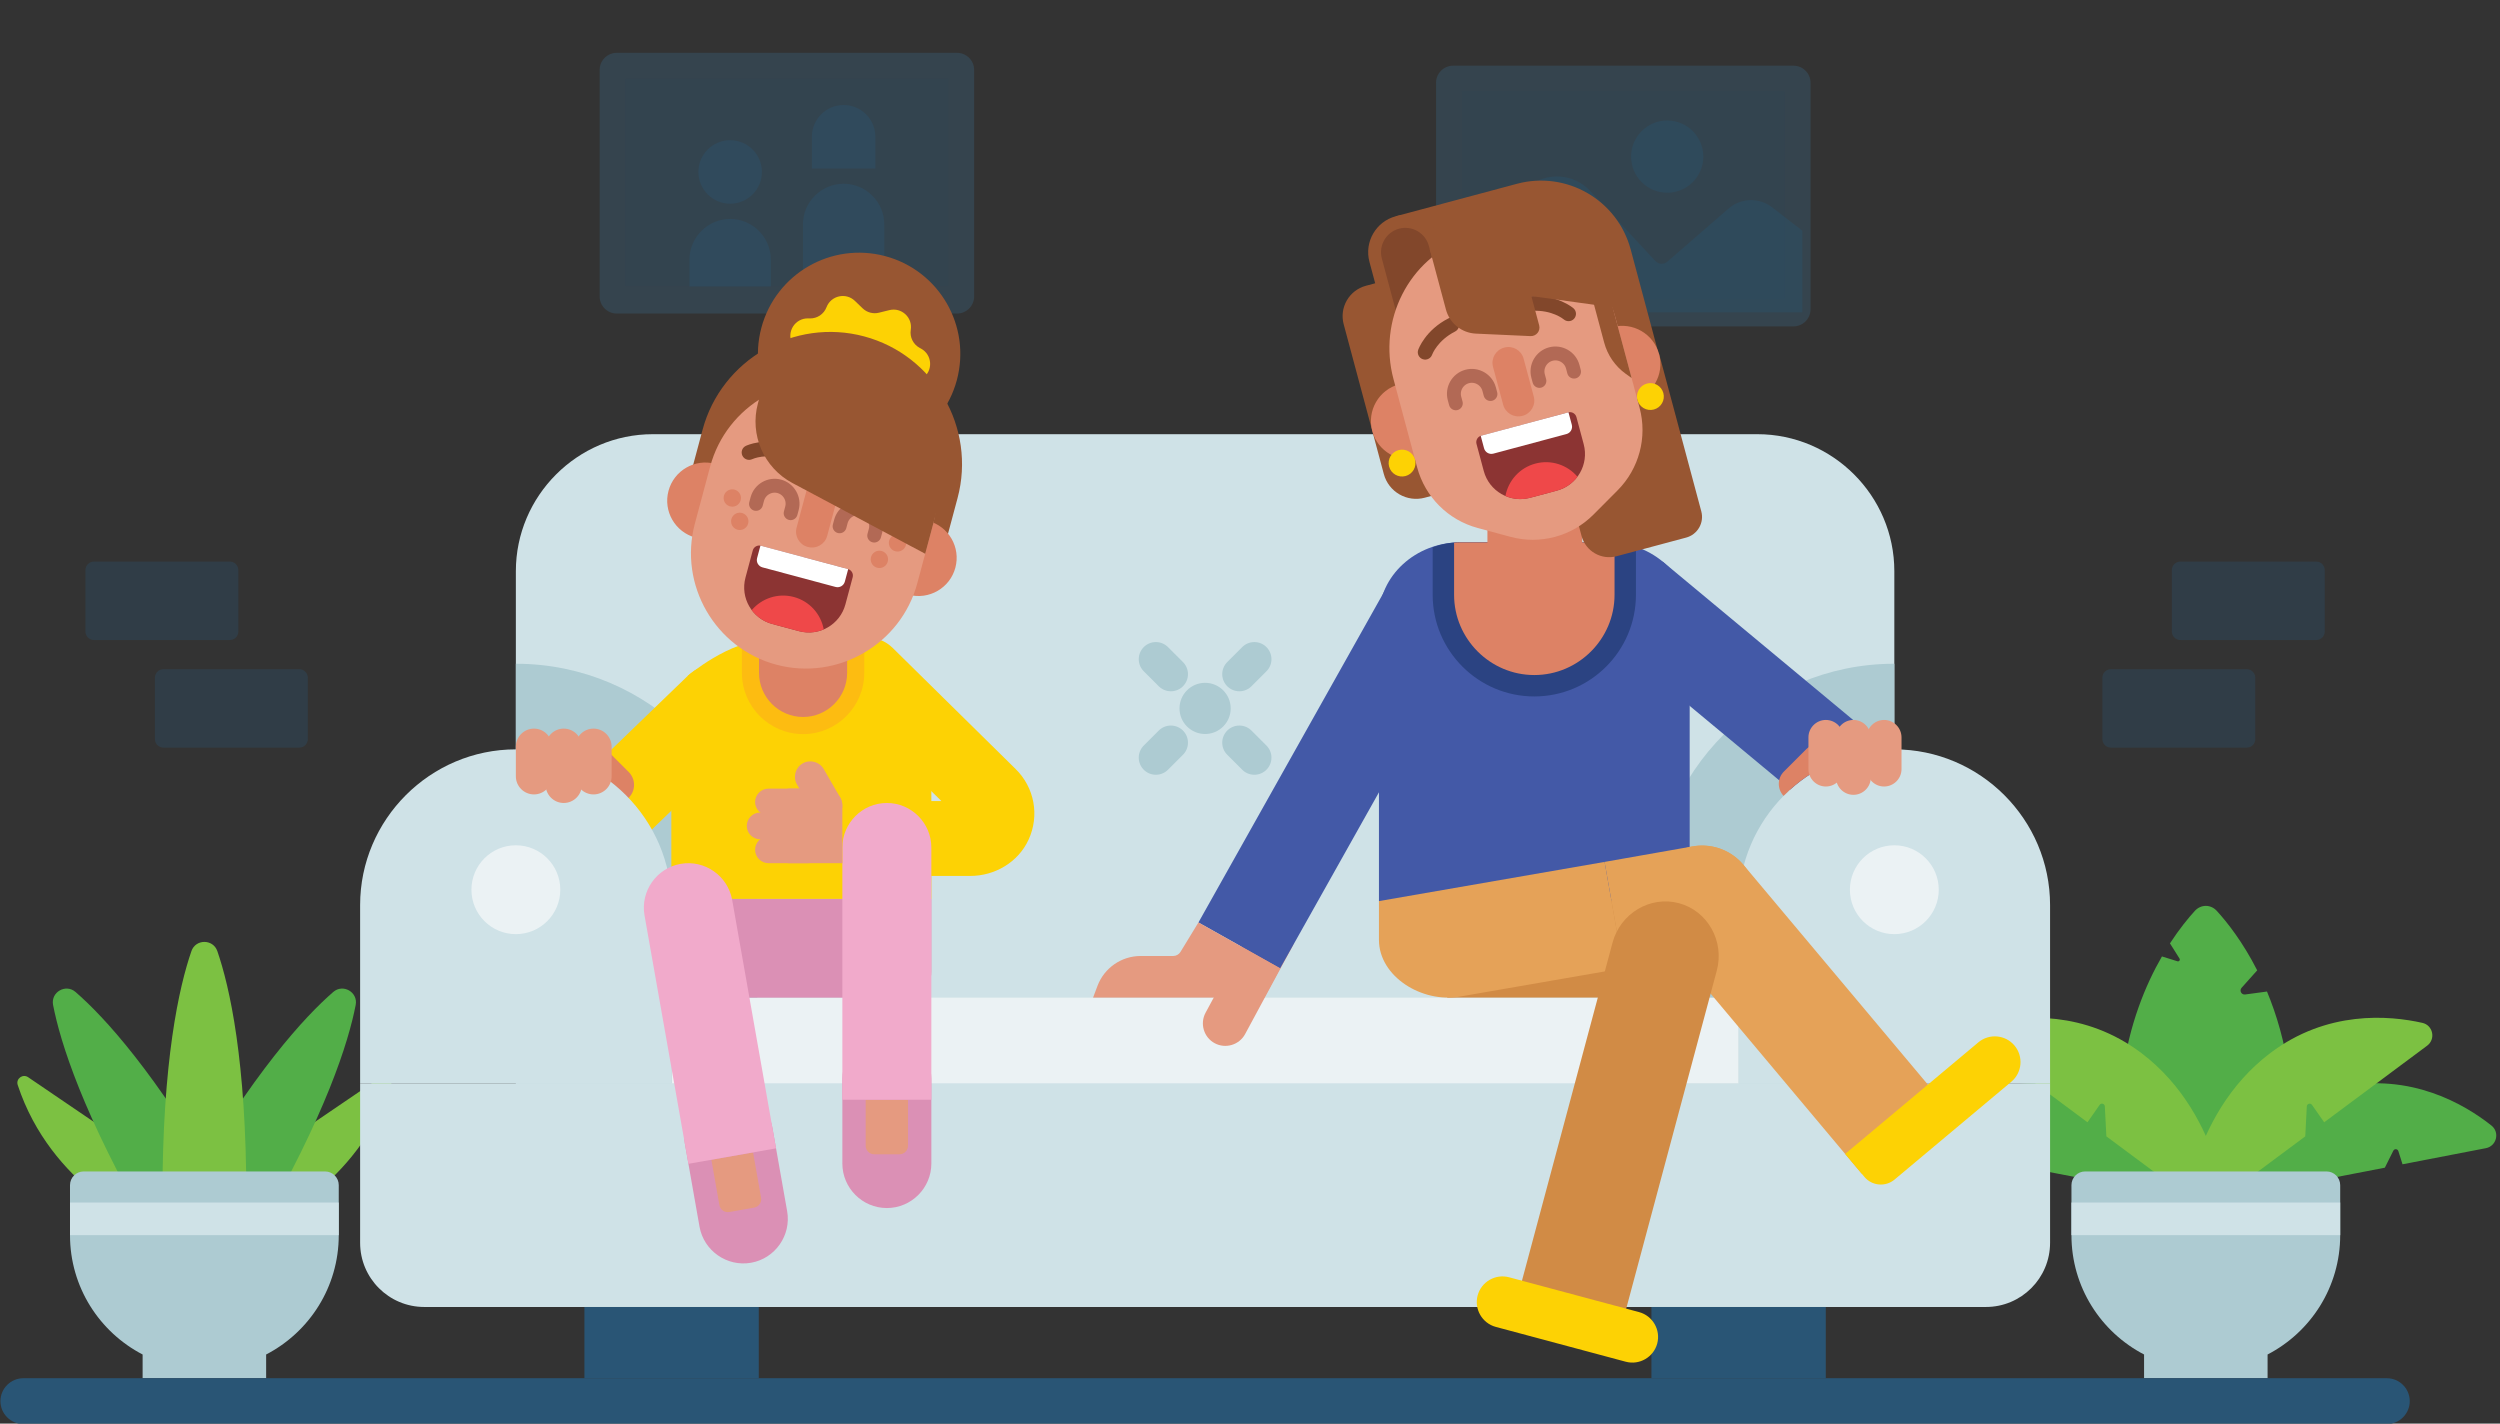 <?xml version="1.0" encoding="UTF-8"?>
<svg width="288px" height="164px" viewBox="0 0 288 164" version="1.1" xmlns="http://www.w3.org/2000/svg" xmlns:xlink="http://www.w3.org/1999/xlink">
    <rect x="0" y="0" width="288" height="164" fill="#333333" stroke="none"/>
    <!-- Generator: Sketch 58 (84663) - https://sketch.com -->
    <title>laughingoncouch</title>
    <desc>Created with Sketch.</desc>
    <g id="Page-1" stroke="none" stroke-width="1" fill="none" fill-rule="evenodd">
        <g id="laughingoncouch">
            <g id="girl_mom_laughing" transform="translate(0, 6)">
                <g id="Group" transform="translate(69.005, 0)" fill-rule="nonzero">
                    <g transform="translate(96.319, 1.438)">
                        <g>
                            <path d="M0.108,28.19 L0.108,2.1 C0.108,1.011 0.991,0.127 2.081,0.127 L41.279,0.127 C42.368,0.127 43.252,1.011 43.252,2.1 L43.252,28.19 C43.252,29.28 42.369,30.163 41.279,30.163 L2.081,30.163 C0.991,30.163 0.108,29.279 0.108,28.19 Z" id="Shape" fill="#3D749B" opacity="0.26"></path>
                            <polygon id="Rectangle-path" fill="#21455E" opacity="0.08" transform="translate(21.68, 15.043) rotate(90) translate(-21.68, -15.043) " points="9.723 -3.569 33.637 -3.569 33.637 33.656 9.723 33.656"></polygon>
                        </g>
                        <path d="M1.001,21.854 L10.771,14.038 C12.91,12.327 16.005,12.555 17.87,14.561 L25.38,22.636 C25.742,23.025 26.347,23.058 26.749,22.709 L33.81,16.584 C35.236,15.347 37.336,15.289 38.828,16.446 L42.304,19.141 L42.304,28.545 L1.494,28.545 L1.001,21.854 Z" id="Shape" fill="#295575" opacity="0.34"></path>
                        <circle id="Oval" fill="#295575" opacity="0.34" cx="26.738" cy="10.604" r="4.161"></circle>
                    </g>
                    <g>
                        <g>
                            <path d="M0.074,28.148 L0.074,2.059 C0.074,0.969 0.957,0.086 2.047,0.086 L41.244,0.086 C42.334,0.086 43.217,0.969 43.217,2.059 L43.217,28.148 C43.217,29.238 42.334,30.121 41.244,30.121 L2.046,30.121 C0.957,30.121 0.074,29.238 0.074,28.148 Z" id="Shape" fill="#3D749B" opacity="0.26"></path>
                            <polygon id="Rectangle-path" fill="#21455E" opacity="0.08" transform="translate(21.645, 15.001) rotate(90) translate(-21.645, -15.001) " points="9.688 -3.611 33.602 -3.611 33.602 33.614 9.688 33.614"></polygon>
                        </g>
                        <g transform="translate(10.063, 5.75)" fill="#295575" opacity="0.34">
                            <g transform="translate(0, 4.313)">
                                <circle id="Oval" cx="5.047" cy="3.747" r="3.658"></circle>
                                <path d="M9.733,16.94 L9.733,13.843 C9.733,11.267 7.624,9.158 5.047,9.158 C2.471,9.158 0.362,11.267 0.362,13.843 L0.362,16.94 L9.733,16.94 Z" id="Shape"></path>
                            </g>
                            <g id="Shape" transform="translate(13.418, 0)">
                                <path d="M4.699,9.416 C2.122,9.416 0.013,11.525 0.013,14.101 L0.013,21.253 L9.384,21.253 L9.384,14.101 C9.384,11.525 7.276,9.416 4.699,9.416 Z" id="Path"></path>
                                <path d="M8.356,7.663 L8.356,4.006 C8.356,1.985 6.719,0.348 4.699,0.348 C2.678,0.348 1.041,1.985 1.041,4.006 L1.041,7.663 L8.356,7.663 Z" id="Path"></path>
                            </g>
                        </g>
                    </g>
                </g>
                <path d="M218.227,124.406 L59.427,124.406 L59.427,59.801 C59.427,51.121 66.528,44.019 75.208,44.019 L202.446,44.019 C211.126,44.019 218.227,51.121 218.227,59.801 L218.227,124.406 Z" id="Shape" fill="#CFE2E7" fill-rule="nonzero"></path>
                <path d="M87.231,118.794 L87.231,98.267 C87.231,82.935 74.759,70.463 59.427,70.463 L59.427,118.794 L87.231,118.794 Z" id="Shape" fill="#ADCBD2" fill-rule="nonzero"></path>
                <path d="M71.587,92.947 L64.756,85.832 L79.207,71.88 C81.172,69.994 84.294,70.057 86.181,72.022 C88.067,73.987 88.003,77.109 86.038,78.995 L71.587,92.947 Z" id="Shape" fill="#FDD204" fill-rule="nonzero"></path>
                <g id="Group" transform="translate(1.917, 102.07)" fill-rule="nonzero">
                    <g id="Shape" transform="translate(0, 15.814)" fill="#7CC142">
                        <path d="M28.6,17.166 C28.6,17.166 39.279,12.765 43.131,1.11 C43.367,0.394 42.555,-0.214 41.933,0.209 L24.661,11.957 L28.6,17.166 Z" id="Path"></path>
                        <path d="M14.655,17.166 C14.655,17.166 3.975,12.765 0.124,1.11 C-0.113,0.394 0.699,-0.214 1.322,0.209 L18.594,11.957 L14.655,17.166 Z" id="Path"></path>
                    </g>
                    <g id="Shape" transform="translate(3.834, 5.75)" fill="#52AE48">
                        <path d="M0.363,1.947 C1.191,6.221 3.767,14.526 11.648,28.176 L15.834,25.759 L20.021,23.342 C12.139,9.691 6.235,3.308 2.948,0.455 C1.818,-0.526 0.079,0.478 0.363,1.947 Z" id="Path"></path>
                        <path d="M35.225,1.947 C34.397,6.221 31.821,14.526 23.94,28.176 L19.754,25.759 L15.567,23.342 C23.449,9.691 29.353,3.308 32.64,0.455 C33.77,-0.526 35.509,0.478 35.225,1.947 Z" id="Path"></path>
                    </g>
                    <path d="M20.135,1.499 C18.715,5.614 16.794,14.093 16.794,29.856 L21.627,29.856 L26.461,29.856 C26.461,14.094 24.539,5.614 23.12,1.499 C22.631,0.084 20.623,0.084 20.135,1.499 Z" id="Shape" fill="#7CC142"></path>
                </g>
                <g id="Group" transform="translate(220.433, 98.236)" fill-rule="nonzero">
                    <path d="M40.724,9.989 L38.207,10.329 C37.778,10.387 37.51,9.88 37.798,9.558 L39.597,7.548 C37.928,4.263 36.117,1.983 34.943,0.699 C34.239,-0.071 33.115,-0.071 32.411,0.699 C31.653,1.529 30.627,2.78 29.547,4.441 L30.648,6.191 C30.752,6.357 30.594,6.563 30.407,6.504 L28.624,5.945 C26.728,9.23 24.843,13.77 24.059,19.616 L33.677,31.321 L43.295,19.616 C42.795,15.878 41.841,12.675 40.724,9.989 Z" id="Shape" fill="#52AE48"></path>
                    <path d="M66.577,25.423 C63.466,22.958 57.307,19.347 49.292,20.956 C37.471,23.33 31.401,34.705 31.401,34.705 L54.301,30.282 L55.278,28.325 C55.404,28.073 55.773,28.102 55.858,28.371 L56.337,29.889 L65.936,28.035 C67.178,27.794 67.569,26.208 66.577,25.423 Z" id="Shape" fill="#52AE48"></path>
                    <path d="M58.624,13.598 C54.753,12.726 47.633,12.142 41.106,17.073 C31.486,24.342 30.953,37.223 30.953,37.223 L45.133,26.672 L45.312,23.217 C45.329,22.905 45.73,22.79 45.909,23.046 L47.311,25.052 L59.173,16.227 C60.186,15.474 59.855,13.875 58.624,13.598 Z" id="Shape" fill="#7CC142"></path>
                    <g id="Shape" transform="translate(0, 12.938)">
                        <path d="M0.778,12.484 C3.889,10.02 10.048,6.408 18.063,8.018 C29.884,10.392 35.954,21.766 35.954,21.766 L13.054,17.343 L12.077,15.387 C11.951,15.134 11.582,15.163 11.497,15.433 L11.018,16.95 L1.419,15.096 C0.177,14.856 -0.214,13.27 0.778,12.484 Z" id="Path" fill="#52AE48"></path>
                        <path d="M8.732,0.659 C12.603,-0.212 19.722,-0.796 26.249,4.135 C35.87,11.403 36.403,24.284 36.403,24.284 L22.222,13.734 L22.043,10.279 C22.026,9.967 21.625,9.852 21.446,10.108 L20.044,12.113 L8.182,3.288 C7.17,2.535 7.501,0.937 8.732,0.659 Z" id="Path" fill="#7CC142"></path>
                    </g>
                    <path d="M19.779,30.714 C18.905,30.714 18.198,31.422 18.198,32.295 L18.198,38.055 C18.198,44.038 21.595,49.225 26.564,51.802 L26.564,54.535 L40.792,54.535 L40.792,51.802 C45.761,49.225 49.158,44.038 49.158,38.055 L49.158,32.295 C49.158,31.422 48.45,30.714 47.577,30.714 L19.779,30.714 Z" id="Shape" fill="#ADCBD2"></path>
                    <rect id="Rectangle-path" fill="#CFE2E7" x="18.198" y="34.296" width="30.96" height="3.758"></rect>
                </g>
                <path d="M9.645,128.951 C8.772,128.951 8.064,129.658 8.064,130.532 L8.064,136.291 C8.064,142.274 11.462,147.461 16.43,150.038 L16.43,152.771 L30.659,152.771 L30.659,150.038 C35.628,147.461 39.025,142.274 39.025,136.291 L39.025,130.532 C39.025,129.658 38.317,128.951 37.444,128.951 L9.645,128.951 Z" id="Shape" fill="#ADCBD2" fill-rule="nonzero"></path>
                <rect id="Rectangle-path" fill="#CFE2E7" fill-rule="nonzero" x="8.064" y="132.532" width="30.96" height="3.758"></rect>
                <path d="M218.227,118.793 L218.227,70.462 C202.896,70.462 190.423,82.935 190.423,98.266 L190.423,118.793 L218.227,118.793 Z" id="Shape" fill="#ADCBD2" fill-rule="nonzero"></path>
                <path d="M236.168,118.793 L236.168,98.266 C236.168,88.399 228.095,80.326 218.227,80.326 C208.36,80.326 200.287,88.399 200.287,98.266 L200.287,118.793 L236.168,118.793 Z" id="Shape" fill="#CFE2E7" fill-rule="nonzero"></path>
                <path d="M228.771,144.564 L48.884,144.564 C44.798,144.564 41.486,141.252 41.486,137.167 L41.486,118.793 L236.169,118.793 L236.169,137.167 C236.169,141.252 232.856,144.564 228.771,144.564 Z" id="Shape" fill="#CFE2E7" fill-rule="nonzero"></path>
                <polygon id="Rectangle-path" fill="#EBF2F4" fill-rule="nonzero" transform="translate(138.827, 113.861) rotate(90) translate(-138.827, -113.861) " points="133.896 52.402 143.759 52.402 143.759 175.321 133.896 175.321"></polygon>
                <rect id="Rectangle-path" fill="#295575" fill-rule="nonzero" x="67.325" y="144.564" width="20.085" height="8.207"></rect>
                <rect id="Rectangle-path" fill="#295575" fill-rule="nonzero" x="190.244" y="144.564" width="20.085" height="8.207"></rect>
                <path d="M274.964,158.051 L2.69,158.051 C1.238,158.051 0.05,156.863 0.05,155.411 C0.05,153.959 1.238,152.771 2.69,152.771 L274.964,152.771 C276.416,152.771 277.604,153.959 277.604,155.411 C277.604,156.863 276.416,158.051 274.964,158.051 Z" id="Shape" fill="#295575" fill-rule="nonzero"></path>
                <path d="M72.435,85.895 C71.624,86.707 70.296,86.707 69.485,85.895 L67.073,83.484 C66.262,82.672 66.262,81.345 67.073,80.534 C67.885,79.722 69.212,79.722 70.023,80.534 L72.435,82.945 C73.246,83.757 73.246,85.084 72.435,85.895 Z" id="Shape" fill="#DD8265" fill-rule="nonzero"></path>
                <path d="M77.368,118.793 L77.368,98.266 C77.368,88.399 69.294,80.326 59.427,80.326 C49.559,80.326 41.486,88.399 41.486,98.266 L41.486,118.793 L77.368,118.793 Z" id="Shape" fill="#CFE2E7" fill-rule="nonzero"></path>
                <circle id="Oval" fill="#EBF2F4" fill-rule="nonzero" cx="59.427" cy="96.495" r="5.118"></circle>
                <path d="M79.207,71.88 C79.207,71.88 84.044,67.732 88.401,67.732 L88.401,71.88 L79.207,71.88 Z" id="Shape" fill="#FDD204" fill-rule="nonzero"></path>
                <path d="M139.93,114.177 C138.677,113.501 138.204,111.922 138.88,110.669 L144.341,100.546 C145.017,99.293 146.596,98.82 147.849,99.497 C149.102,100.173 149.575,101.751 148.898,103.004 L143.437,113.127 C142.761,114.381 141.183,114.853 139.93,114.177 Z" id="Shape" fill="#E59A80" fill-rule="nonzero"></path>
                <path d="M147.471,105.552 L138.061,100.269 L160.16,60.904 C161.619,58.305 164.909,57.381 167.507,58.84 C170.106,60.299 171.03,63.589 169.571,66.187 L147.471,105.552 Z" id="Shape" fill="#4359A7" fill-rule="nonzero"></path>
                <path d="M107.291,97.555 L107.291,82.708 C107.291,74.471 100.552,67.731 92.315,67.731 C84.078,67.731 77.339,74.471 77.339,82.708 L77.339,97.555 L107.291,97.555 Z" id="Shape" fill="#FDD204" fill-rule="nonzero"></path>
                <path d="M104.332,108.929 L80.298,108.929 C78.664,108.929 77.339,107.604 77.339,105.97 L77.339,97.555 L107.291,97.555 L107.291,105.97 C107.291,107.605 105.966,108.929 104.332,108.929 Z" id="Shape" fill="#DB90B5" fill-rule="nonzero"></path>
                <g id="Group" transform="translate(73.797, 92.965)" fill-rule="nonzero">
                    <g id="Shape" transform="translate(4.792, 26.356)">
                        <path d="M7.935,20.148 C5.159,20.638 2.486,18.768 1.995,15.991 L0.299,6.389 C-0.192,3.613 1.679,0.94 4.455,0.449 C7.231,-0.041 9.904,1.829 10.394,4.606 L12.091,14.208 C12.581,16.984 10.711,19.657 7.935,20.148 Z" id="Path" fill="#DB90B5"></path>
                        <path d="M8.287,13.798 L5.427,14.303 C4.891,14.398 4.379,14.04 4.284,13.503 L3.362,8.283 L8.164,7.434 L9.087,12.655 C9.182,13.192 8.824,13.704 8.287,13.798 Z" id="Path" fill="#E59A80"></path>
                    </g>
                    <path d="M15.603,33.323 L10.548,4.708 C10.057,1.932 7.384,0.061 4.608,0.552 C1.832,1.042 -0.038,3.715 0.452,6.491 L5.508,35.107 L15.603,33.323 Z" id="Shape" fill="#F1AACB"></path>
                </g>
                <g id="Group" transform="translate(59.421, 77.631)" fill="#E59A80" fill-rule="nonzero">
                    <path d="M2.092,7.887 C0.945,7.887 0.006,6.948 0.006,5.801 L0.006,2.39 C0.006,1.243 0.945,0.304 2.092,0.304 C3.239,0.304 4.178,1.243 4.178,2.39 L4.178,5.801 C4.178,6.948 3.239,7.887 2.092,7.887 Z" id="Shape"></path>
                    <path d="M5.522,8.873 C4.375,8.873 3.436,7.935 3.436,6.787 L3.436,2.39 C3.436,1.243 4.375,0.304 5.522,0.304 C6.67,0.304 7.608,1.243 7.608,2.39 L7.608,6.787 C7.609,7.935 6.67,8.873 5.522,8.873 Z" id="Shape"></path>
                    <path d="M8.953,7.887 C7.806,7.887 6.867,6.948 6.867,5.801 L6.867,2.39 C6.867,1.243 7.806,0.304 8.953,0.304 C10.1,0.304 11.039,1.243 11.039,2.39 L11.039,5.801 C11.039,6.948 10.1,7.887 8.953,7.887 Z" id="Shape"></path>
                </g>
                <path d="M138.06,100.269 L135.992,103.658 C135.813,103.951 135.494,104.13 135.15,104.13 L131.405,104.13 C129.194,104.13 127.214,105.5 126.433,107.568 L125.923,108.921 L145.649,108.921 L147.471,105.552 L138.06,100.269 Z" id="Shape" fill="#E59A80" fill-rule="nonzero"></path>
                <g id="Group" transform="translate(132.739, 69.484)">
                    <circle id="Oval" fill="#ADCBD2" fill-rule="nonzero" cx="6.088" cy="6.125" r="2.948"></circle>
                    <path d="M2.143,2.179 L0.417,0.454" id="Shape" stroke="#ADCBD2" stroke-width="3.945" stroke-linecap="round"></path>
                    <path d="M2.143,10.071 L0.417,11.796" id="Shape" stroke="#ADCBD2" stroke-width="3.945" stroke-linecap="round"></path>
                    <path d="M10.034,10.071 L11.76,11.796" id="Shape" stroke="#ADCBD2" stroke-width="3.945" stroke-linecap="round"></path>
                    <path d="M10.034,2.179 L11.76,0.454" id="Shape" stroke="#ADCBD2" stroke-width="3.945" stroke-linecap="round"></path>
                </g>
                <g id="Group" transform="translate(9.584, 58.463)" fill="#295575" fill-rule="nonzero" opacity="0.3">
                    <g id="Shape">
                        <path d="M16.89,9.269 L1.244,9.269 C0.699,9.269 0.257,8.827 0.257,8.283 L0.257,1.217 C0.257,0.672 0.699,0.23 1.244,0.23 L16.89,0.23 C17.435,0.23 17.876,0.672 17.876,1.217 L17.876,8.283 C17.877,8.827 17.435,9.269 16.89,9.269 Z" id="Path"></path>
                        <path d="M24.893,21.666 L9.246,21.666 C8.701,21.666 8.26,21.224 8.26,20.68 L8.26,13.614 C8.26,13.069 8.702,12.628 9.246,12.628 L24.893,12.628 C25.437,12.628 25.879,13.07 25.879,13.614 L25.879,20.68 C25.879,21.224 25.437,21.666 24.893,21.666 Z" id="Path"></path>
                    </g>
                    <g id="Shape" transform="translate(232.413, 0)">
                        <path d="M9.184,9.269 L24.83,9.269 C25.375,9.269 25.816,8.827 25.816,8.283 L25.816,1.217 C25.816,0.672 25.375,0.23 24.83,0.23 L9.184,0.23 C8.639,0.23 8.198,0.672 8.198,1.217 L8.198,8.283 C8.197,8.827 8.639,9.269 9.184,9.269 Z" id="Path"></path>
                        <path d="M1.181,21.666 L16.827,21.666 C17.372,21.666 17.813,21.224 17.813,20.68 L17.813,13.614 C17.813,13.069 17.372,12.628 16.827,12.628 L1.181,12.628 C0.636,12.628 0.195,13.07 0.195,13.614 L0.195,20.68 C0.195,21.224 0.636,21.666 1.181,21.666 Z" id="Path"></path>
                    </g>
                </g>
                <g id="Group" transform="translate(158.616, 56.067)" fill-rule="nonzero">
                    <path d="M36.035,41.74 L36.035,9.033 C36.035,4.289 31.818,0.408 26.665,0.408 L9.609,0.408 C4.455,0.408 0.239,4.289 0.239,9.033 L0.239,41.74 L36.035,41.74 Z" id="Shape" fill="#4359A7"></path>
                    <path d="M18.136,18.164 C24.592,18.164 29.844,12.912 29.844,6.456 L29.844,0.979 C28.849,0.616 27.781,0.408 26.664,0.408 L9.608,0.408 C8.492,0.408 7.424,0.616 6.428,0.979 L6.428,6.456 C6.428,12.912 11.681,18.164 18.136,18.164 Z" id="Shape" fill="#2B4382"></path>
                    <path d="M18.137,15.698 C23.22,15.698 27.379,11.539 27.379,6.456 L27.379,0.444 C27.142,0.426 26.906,0.408 26.665,0.408 L9.609,0.408 C9.368,0.408 9.131,0.426 8.895,0.444 L8.895,6.456 C8.894,11.539 13.053,15.698 18.137,15.698 Z" id="Shape" fill="#DD8265"></path>
                </g>
                <path d="M217.576,80.342 L191.505,58.667 L191.456,72.661 L206.238,84.951 C209.271,82.217 213.233,80.5 217.576,80.342 Z" id="Shape" fill="#4359A7" fill-rule="nonzero"></path>
                <path d="M211.5,81.647 C211.482,81.158 211.293,80.675 210.922,80.304 C210.142,79.524 208.865,79.524 208.085,80.304 L205.501,82.888 C204.732,83.657 204.724,84.904 205.47,85.687 C207.173,83.96 209.222,82.576 211.5,81.647 Z" id="Shape" fill="#DD8265" fill-rule="nonzero"></path>
                <g id="Group" transform="translate(207.973, 76.672)" fill="#E59A80" fill-rule="nonzero">
                    <path d="M2.366,7.934 C1.263,7.934 0.359,7.031 0.359,5.927 L0.359,2.273 C0.359,1.169 1.262,0.266 2.366,0.266 C3.47,0.266 4.373,1.169 4.373,2.273 L4.373,5.927 C4.373,7.031 3.47,7.934 2.366,7.934 Z" id="Shape"></path>
                    <path d="M9.075,7.934 C7.972,7.934 7.068,7.031 7.068,5.927 L7.068,2.273 C7.068,1.169 7.971,0.266 9.075,0.266 C10.179,0.266 11.082,1.169 11.082,2.273 L11.082,5.927 C11.082,7.031 10.179,7.934 9.075,7.934 Z" id="Shape"></path>
                    <path d="M5.541,8.892 C4.437,8.892 3.534,7.989 3.534,6.885 L3.534,2.273 C3.534,1.169 4.436,0.266 5.541,0.266 C6.644,0.266 7.547,1.169 7.547,2.273 L7.547,6.885 C7.547,7.989 6.645,8.892 5.541,8.892 Z" id="Shape"></path>
                </g>
                <path d="M111.764,94.909 L97.039,94.909 L97.039,86.283 L108.449,86.283 L96.805,74.805 C95.105,73.137 95.079,70.406 96.747,68.706 C98.415,67.006 101.146,66.98 102.846,68.648 L117,82.59 C119.169,84.718 119.774,87.95 118.492,90.733 C117.298,93.326 114.618,94.909 111.764,94.909 Z" id="Shape" fill="#FDD204" fill-rule="nonzero"></path>
                <g id="Group" transform="translate(96.799, 86.256)" fill-rule="nonzero">
                    <g id="Shape" transform="translate(0, 26.835)">
                        <path d="M5.367,20.076 C2.547,20.076 0.241,17.769 0.241,14.95 L0.241,5.199 C0.241,2.38 2.547,0.073 5.367,0.073 C8.186,0.073 10.493,2.38 10.493,5.199 L10.493,14.95 C10.493,17.769 8.186,20.076 5.367,20.076 Z" id="Path" fill="#DB90B5"></path>
                        <path d="M6.819,13.885 L3.914,13.885 C3.369,13.885 2.928,13.443 2.928,12.899 L2.928,7.597 L7.805,7.597 L7.805,12.899 C7.805,13.443 7.363,13.885 6.819,13.885 Z" id="Path" fill="#E59A80"></path>
                    </g>
                    <path d="M10.493,34.432 L10.493,5.373 C10.493,2.554 8.186,0.247 5.367,0.247 C2.547,0.247 0.241,2.554 0.241,5.373 L0.241,34.432 L10.493,34.432 Z" id="Shape" fill="#F1AACB"></path>
                </g>
                <g id="Group" transform="translate(85.298, 50.795)" fill-rule="nonzero">
                    <path d="M0.169,17.466 L0.169,20.725 C0.169,24.612 3.33,27.774 7.217,27.774 C11.103,27.774 14.264,24.612 14.264,20.725 L14.264,17.29 C13.512,17.036 13.037,16.936 13.037,16.936 L13.037,18.211 C11.192,17.394 9.156,16.936 7.017,16.936 C5.664,16.936 4.353,17.121 3.103,17.462 L3.103,16.936 C2.129,16.936 1.131,17.144 0.169,17.466 Z" id="Shape" fill="#FDBC11"></path>
                    <path d="M7.216,25.801 C4.425,25.801 2.142,23.517 2.142,20.726 L2.142,5.152 C2.142,2.361 4.425,0.078 7.216,0.078 C10.008,0.078 12.291,2.362 12.291,5.152 L12.291,20.726 C12.292,23.517 10.008,25.801 7.216,25.801 Z" id="Shape" fill="#DD8265"></path>
                </g>
                <path d="M90.747,93.439 L97.039,93.439 L97.039,86.852 C97.039,85.745 96.142,84.848 95.036,84.848 L90.747,84.848 L90.747,93.439 Z" id="Shape" fill="#E59A80" fill-rule="nonzero"></path>
                <g id="Group" transform="translate(85.777, 84.819)" fill="#E59A80" fill-rule="nonzero">
                    <path d="M2.753,3.119 L7.31,3.119 C8.159,3.119 8.854,2.424 8.854,1.575 C8.854,0.725 8.159,0.03 7.31,0.03 L2.753,0.03 C1.904,0.03 1.209,0.725 1.209,1.575 C1.209,2.424 1.904,3.119 2.753,3.119 Z" id="Shape"></path>
                    <path d="M1.795,5.87 L6.351,5.87 C7.201,5.87 7.896,5.174 7.896,4.325 C7.896,3.476 7.201,2.781 6.351,2.781 L1.795,2.781 C0.945,2.781 0.251,3.476 0.251,4.325 C0.251,5.174 0.945,5.87 1.795,5.87 Z" id="Shape"></path>
                    <path d="M2.753,8.62 L7.31,8.62 C8.159,8.62 8.854,7.925 8.854,7.075 C8.854,6.226 8.159,5.531 7.31,5.531 L2.753,5.531 C1.904,5.531 1.209,6.226 1.209,7.075 C1.209,7.925 1.904,8.62 2.753,8.62 Z" id="Shape"></path>
                </g>
                <path d="M96.151,88.331 C95.304,88.82 94.21,88.527 93.721,87.679 L91.814,84.376 C91.324,83.529 91.618,82.435 92.465,81.945 C93.312,81.456 94.406,81.749 94.895,82.597 L96.803,85.9 C97.292,86.747 96.998,87.841 96.151,88.331 Z" id="Shape" fill="#E59A80" fill-rule="nonzero"></path>
                <path d="M176.816,64.177 C173.811,64.177 171.352,61.718 171.352,58.713 L171.352,39.863 C171.352,36.858 173.811,34.399 176.816,34.399 C179.82,34.399 182.279,36.858 182.279,39.863 L182.279,58.713 C182.279,61.718 179.82,64.177 176.816,64.177 Z" id="Shape" fill="#DD8265" fill-rule="nonzero"></path>
                <g id="Group" transform="translate(154.303, 14.376)">
                    <path d="M31.933,43.7 L39.943,41.553 C41.259,41.201 42.039,39.849 41.687,38.534 L36.834,20.42 L23.255,24.059 L27.892,41.368 C28.364,43.127 30.172,44.171 31.933,43.7 Z" id="Shape" fill="#985632" fill-rule="nonzero"></path>
                    <path d="M22.696,33.512 L9.831,36.959 C7.776,37.51 5.665,36.29 5.114,34.236 L0.49,16.979 C-0.028,15.047 1.118,13.062 3.05,12.544 L16.138,9.037 L22.696,33.512 Z" id="Shape" fill="#985632" fill-rule="nonzero"></path>
                    <path d="M36.955,21.063 L12.657,27.573 L6.485,4.538 L20.448,0.797 C26.156,-0.733 32.023,2.655 33.552,8.363 L36.955,21.063 Z" id="Shape" fill="#985632" fill-rule="nonzero"></path>
                    <path d="M12.719,27.803 C10.437,28.415 8.083,27.056 7.472,24.774 L3.456,9.785 C2.844,7.503 4.203,5.149 6.485,4.538 C8.767,3.927 11.121,5.286 11.732,7.568 L15.748,22.556 C16.36,24.837 15.001,27.192 12.719,27.803 Z" id="Shape" fill="#985632" fill-rule="nonzero"></path>
                    <path d="M12.336,26.374 C10.845,26.773 9.299,25.881 8.9,24.39 L4.884,9.402 C4.485,7.912 5.377,6.366 6.867,5.967 C8.358,5.567 9.904,6.46 10.303,7.95 L14.319,22.938 C14.719,24.429 13.826,25.975 12.336,26.374 Z" id="Shape" fill="#82472B" fill-rule="nonzero"></path>
                    <circle id="Oval" fill="#DD8265" fill-rule="nonzero" transform="translate(32.576, 21.561) rotate(-14.999) translate(-32.576, -21.561) " cx="32.576" cy="21.561" r="4.399"></circle>
                    <circle id="Oval" fill="#DD8265" fill-rule="nonzero" transform="translate(8.027, 28.138) rotate(-14.999) translate(-8.027, -28.138) " cx="8.027" cy="28.138" r="4.399"></circle>
                    <path d="M31.779,16.159 C29.798,8.767 21.849,4.484 14.497,7.103 C7.946,9.437 4.424,16.568 6.224,23.285 L8.954,33.473 C9.864,36.869 12.514,39.525 15.909,40.442 L19.704,41.467 C23.12,42.39 26.769,41.413 29.265,38.905 L32.039,36.119 C34.521,33.627 35.488,30.003 34.578,26.607 L31.779,16.159 Z" id="Shape" fill="#E59A80" fill-rule="nonzero"></path>
                    <path d="M10.299,20.937 C10.091,21.058 9.833,21.09 9.59,21.002 C9.151,20.845 8.92,20.367 9.073,19.927 C9.105,19.835 9.892,17.66 12.562,16.298 C12.98,16.085 13.491,16.252 13.704,16.669 C13.916,17.087 13.749,17.595 13.332,17.811 C11.294,18.847 10.698,20.425 10.673,20.492 C10.603,20.687 10.467,20.84 10.299,20.937 Z" id="Shape" fill="#82472B" fill-rule="nonzero"></path>
                    <path d="M26.4,16.623 C26.641,16.623 26.88,16.522 27.047,16.324 C27.348,15.969 27.31,15.439 26.957,15.135 C26.883,15.071 25.114,13.581 22.121,13.737 C21.653,13.762 21.293,14.161 21.318,14.629 C21.343,15.097 21.741,15.453 22.21,15.432 C24.493,15.31 25.799,16.379 25.853,16.425 C26.012,16.558 26.207,16.623 26.4,16.623 Z" id="Shape" fill="#82472B" fill-rule="nonzero"></path>
                    <path d="M21.111,27.521 L21.074,27.531 C20.114,27.788 19.119,27.213 18.862,26.254 L17.691,21.884 C17.434,20.924 18.009,19.929 18.968,19.671 L19.005,19.662 C19.964,19.404 20.96,19.979 21.217,20.939 L22.388,25.309 C22.645,26.268 22.071,27.264 21.111,27.521 Z" id="Shape" fill="#DD8265" fill-rule="nonzero"></path>
                    <path d="M14.242,6.151 C12.809,6.661 11.52,7.402 10.402,8.317 L12.269,15.284 C12.691,16.861 14.086,17.982 15.716,18.057 L22.012,18.344 C22.679,18.374 23.182,17.748 23.01,17.103 L22.106,13.731 L32.115,15.119 C30.174,7.875 20.992,3.745 14.242,6.151 Z" id="Shape" fill="#985632" fill-rule="nonzero"></path>
                    <path d="M29.103,13.883 L30.499,19.094 C30.889,20.55 31.773,21.825 32.999,22.701 L33.658,23.172 L31.105,13.644 L29.103,13.883 Z" id="Shape" fill="#985632" fill-rule="nonzero"></path>
                    <g id="Oval" transform="translate(5.271, 23.002)" fill="#FDD204" fill-rule="nonzero">
                        <circle transform="translate(1.943, 9.968) rotate(-14.999) translate(-1.943, -9.968) " cx="1.943" cy="9.968" r="1.547"></circle>
                        <circle transform="translate(30.551, 2.303) rotate(-14.999) translate(-30.551, -2.303) " cx="30.551" cy="2.303" r="1.547"></circle>
                    </g>
                    <g id="Shape" stroke-linecap="round" transform="translate(12.938, 20.126)" stroke="#B26955" stroke-width="1.6">
                        <path d="M0.47,5.96 L0.318,5.396 C0.024,4.298 0.681,3.16 1.779,2.866 C2.876,2.571 4.015,3.229 4.309,4.326 L4.46,4.891" id="Path"></path>
                        <path d="M10.099,3.38 L9.947,2.816 C9.653,1.718 10.31,0.58 11.408,0.286 C12.505,-0.009 13.644,0.649 13.938,1.746 L14.089,2.311" id="Path"></path>
                    </g>
                    <g id="Shape" transform="translate(15.334, 26.835)" fill-rule="nonzero">
                        <path d="M9.723,9.307 L6.634,10.135 C4.307,10.758 1.916,9.377 1.293,7.051 L0.455,3.926 C0.345,3.512 0.59,3.087 1.003,2.976 L11.019,0.293 C11.433,0.182 11.858,0.427 11.969,0.841 L12.806,3.966 C13.429,6.293 12.049,8.684 9.723,9.307 Z" id="Path" fill="#8C3433"></path>
                        <path d="M9.723,9.307 C10.705,9.043 11.518,8.464 12.084,7.708 C10.932,6.354 9.064,5.704 7.233,6.195 C5.402,6.686 4.109,8.182 3.789,9.93 C4.657,10.303 5.651,10.398 6.634,10.135 L9.723,9.307 Z" id="Path" fill="#EF4849"></path>
                        <path d="M10.819,2.791 C11.284,2.667 11.56,2.189 11.436,1.723 L11.05,0.286 C11.04,0.288 11.029,0.29 11.019,0.293 L1.003,2.976 C0.982,2.982 0.962,2.989 0.942,2.996 L1.326,4.432 C1.451,4.897 1.929,5.173 2.395,5.048 L10.819,2.791 Z" id="Path" fill="#FFFFFF"></path>
                    </g>
                </g>
                <circle id="Oval" fill="#EBF2F4" fill-rule="nonzero" cx="218.227" cy="96.495" r="5.118"></circle>
                <rect id="Rectangle-path" fill="#D18B45" fill-rule="nonzero" x="166.725" y="97.725" width="20.933" height="11.196"></rect>
                <g id="Group" transform="translate(158.616, 91.048)" fill-rule="nonzero">
                    <g id="Shape" fill="#E5A258">
                        <path d="M28.391,14.489 L9.572,17.757 C5.19,18.53 0.239,15.445 0.239,11.222 L0.239,6.759 L26.232,2.244 L28.391,14.489 Z" id="Path"></path>
                        <path d="M38.542,12.699 L28.391,14.489 L26.232,2.244 L36.382,0.454 C39.764,-0.142 42.989,2.116 43.585,5.497 C44.181,8.878 41.923,12.103 38.542,12.699 Z" id="Path"></path>
                        <path d="M42.23,2.58 L65.371,30.159 L55.846,38.151 L32.705,10.573 C30.497,7.942 30.84,4.02 33.471,1.813 C36.102,-0.393 40.023,-0.05 42.23,2.58 Z" id="Path"></path>
                    </g>
                    <path d="M56.164,38.531 L53.944,35.885 L69.288,23.032 C70.54,21.983 72.405,22.148 73.455,23.399 C74.506,24.652 74.342,26.519 73.088,27.569 L59.637,38.837 C58.593,39.71 57.039,39.574 56.164,38.531 Z" id="Shape" fill="#FDD204"></path>
                </g>
                <g id="Group" transform="translate(170.116, 97.757)" fill-rule="nonzero">
                    <path d="M16.917,48.142 L27.659,8.054 C28.566,4.669 26.605,1.176 23.302,0.291 C19.999,-0.594 16.555,1.451 15.648,4.836 L4.907,44.923 L16.917,48.142 Z" id="Shape" fill="#D18B45"></path>
                    <path d="M18.704,47.397 L3.732,43.385 C2.16,42.964 0.529,43.906 0.108,45.478 C-0.313,47.049 0.628,48.681 2.2,49.102 L17.172,53.114 C18.743,53.535 20.375,52.593 20.796,51.022 C21.217,49.449 20.275,47.819 18.704,47.397 Z" id="Shape" fill="#FDD204"></path>
                </g>
                <g id="Group" transform="translate(75.714, 20.126)">
                    <g transform="translate(8.626, 0)" fill-rule="nonzero">
                        <circle id="Oval" fill="#985632" transform="translate(14.631, 14.642) rotate(-75.001) translate(-14.631, -14.642) " cx="14.631" cy="14.642" r="11.656"></circle>
                        <path d="M21.755,14.031 L21.611,13.953 C20.859,13.548 20.446,12.711 20.581,11.868 C20.808,10.447 19.512,9.255 18.115,9.6 L16.911,9.898 C16.242,10.064 15.533,9.874 15.036,9.395 L14.143,8.536 C13.106,7.538 11.387,7.922 10.874,9.266 C10.569,10.065 9.793,10.582 8.939,10.557 L8.776,10.552 C7.269,10.508 6.253,12.077 6.908,13.434 L7.802,15.285 C8.131,15.965 8.813,16.403 9.567,16.419 L13.641,16.508 C13.964,16.516 14.28,16.6 14.563,16.756 L18.137,18.716 C18.799,19.078 19.608,19.04 20.232,18.616 L21.932,17.46 C23.178,16.613 23.082,14.746 21.755,14.031 Z" id="Shape" fill="#FDD204"></path>
                    </g>
                    <path d="M32.15,40.385 L34.597,31.251 C36.761,23.173 31.923,14.793 23.846,12.629 C15.768,10.464 7.388,15.303 5.223,23.38 L2.776,32.514 L32.15,40.385 Z" id="Shape" fill="#985632" fill-rule="nonzero"></path>
                    <circle id="Oval" fill="#DD8265" fill-rule="nonzero" transform="translate(30.095, 38.136) rotate(-75.001) translate(-30.095, -38.136) " cx="30.095" cy="38.136" r="4.399"></circle>
                    <circle id="Oval" fill="#DD8265" fill-rule="nonzero" transform="translate(5.547, 31.557) rotate(-75.001) translate(-5.547, -31.557) " cx="5.547" cy="31.557" r="4.399"></circle>
                    <path d="M22.342,18.239 C29.389,20.127 33.61,27.438 31.721,34.484 L29.958,41.065 C28.07,48.111 20.76,52.332 13.713,50.444 C6.667,48.556 2.446,41.245 4.334,34.199 L6.097,27.618 C7.985,20.572 15.296,16.351 22.342,18.239 Z" id="Shape" fill="#E59A80" fill-rule="nonzero"></path>
                    <g id="Oval" transform="translate(7.667, 30.19)" fill="#DD8265" fill-rule="nonzero">
                        <g id="Group" transform="translate(16.772, 4.792)">
                            <circle id="Oval" transform="translate(1.153, 3.331) rotate(-56.172) translate(-1.153, -3.331) " cx="1.153" cy="3.331" r="1"></circle>
                            <circle id="Oval" transform="translate(3.242, 1.433) rotate(-56.172) translate(-3.242, -1.433) " cx="3.242" cy="1.433" r="1"></circle>
                        </g>
                        <g id="Group">
                            <circle id="Oval" transform="translate(1.839, 3.743) rotate(-3.83) translate(-1.839, -3.743) " cx="1.839" cy="3.743" r="1"></circle>
                            <circle id="Oval" transform="translate(0.979, 1.054) rotate(-3.83) translate(-0.979, -1.054) " cx="0.979" cy="1.054" r="1"></circle>
                        </g>
                    </g>
                    <path d="M10.356,26.822 C10.124,26.76 9.919,26.6 9.808,26.366 C9.609,25.945 9.784,25.443 10.204,25.24 C10.292,25.198 12.386,24.216 15.237,25.142 C15.682,25.287 15.926,25.766 15.782,26.211 C15.636,26.657 15.159,26.898 14.712,26.756 C12.538,26.047 11,26.742 10.936,26.772 C10.747,26.859 10.542,26.872 10.356,26.822 Z" id="Shape" fill="#82472B" fill-rule="nonzero"></path>
                    <g id="Shape" stroke-linecap="round" transform="translate(11.022, 29.71)" stroke="#B26955" stroke-width="1.6">
                        <path d="M0.355,2.214 L0.506,1.65 C0.8,0.553 1.939,-0.105 3.036,0.189 C4.134,0.484 4.791,1.622 4.497,2.719 L4.345,3.284" id="Path"></path>
                        <path d="M9.984,4.794 L10.135,4.23 C10.429,3.133 11.568,2.475 12.665,2.769 C13.763,3.064 14.42,4.202 14.126,5.299 L13.974,5.864" id="Path"></path>
                    </g>
                    <g id="Shape" transform="translate(9.584, 36.419)" fill-rule="nonzero">
                        <path d="M6.752,10.167 L3.663,9.339 C1.337,8.716 -0.043,6.324 0.58,3.998 L1.417,0.873 C1.528,0.46 1.953,0.214 2.366,0.325 L12.382,3.008 C12.796,3.119 13.041,3.544 12.93,3.958 L12.093,7.083 C11.47,9.41 9.078,10.79 6.752,10.167 Z" id="Path" fill="#8C3433"></path>
                        <path d="M6.752,10.167 C7.735,10.43 8.729,10.334 9.597,9.963 C9.276,8.214 7.984,6.718 6.153,6.227 C4.322,5.737 2.454,6.386 1.302,7.74 C1.868,8.496 2.681,9.076 3.663,9.339 L6.752,10.167 Z" id="Path" fill="#EF4849"></path>
                        <path d="M10.96,5.072 C11.425,5.197 11.903,4.921 12.028,4.456 L12.413,3.018 C12.403,3.015 12.393,3.011 12.383,3.008 L2.367,0.325 C2.346,0.319 2.325,0.315 2.304,0.311 L1.919,1.747 C1.794,2.212 2.07,2.691 2.535,2.815 L10.96,5.072 Z" id="Path" fill="#FFFFFF"></path>
                    </g>
                    <path d="M17.365,36.887 L17.328,36.878 C16.369,36.621 15.794,35.625 16.051,34.665 L17.222,30.296 C17.479,29.336 18.475,28.761 19.434,29.019 L19.471,29.028 C20.431,29.285 21.005,30.281 20.748,31.241 L19.577,35.61 C19.32,36.57 18.325,37.145 17.365,36.887 Z" id="Shape" fill="#DD8265" fill-rule="nonzero"></path>
                    <path d="M22.622,17.194 C18.865,16.187 15.034,16.918 11.989,18.886 L11.595,20.359 C10.628,23.966 12.278,27.763 15.574,29.519 L30.869,37.668 L32.002,33.439 C33.89,26.392 29.669,19.082 22.622,17.194 Z" id="Shape" fill="#985632" fill-rule="nonzero"></path>
                </g>
            </g>
        </g>
    </g>
</svg>
